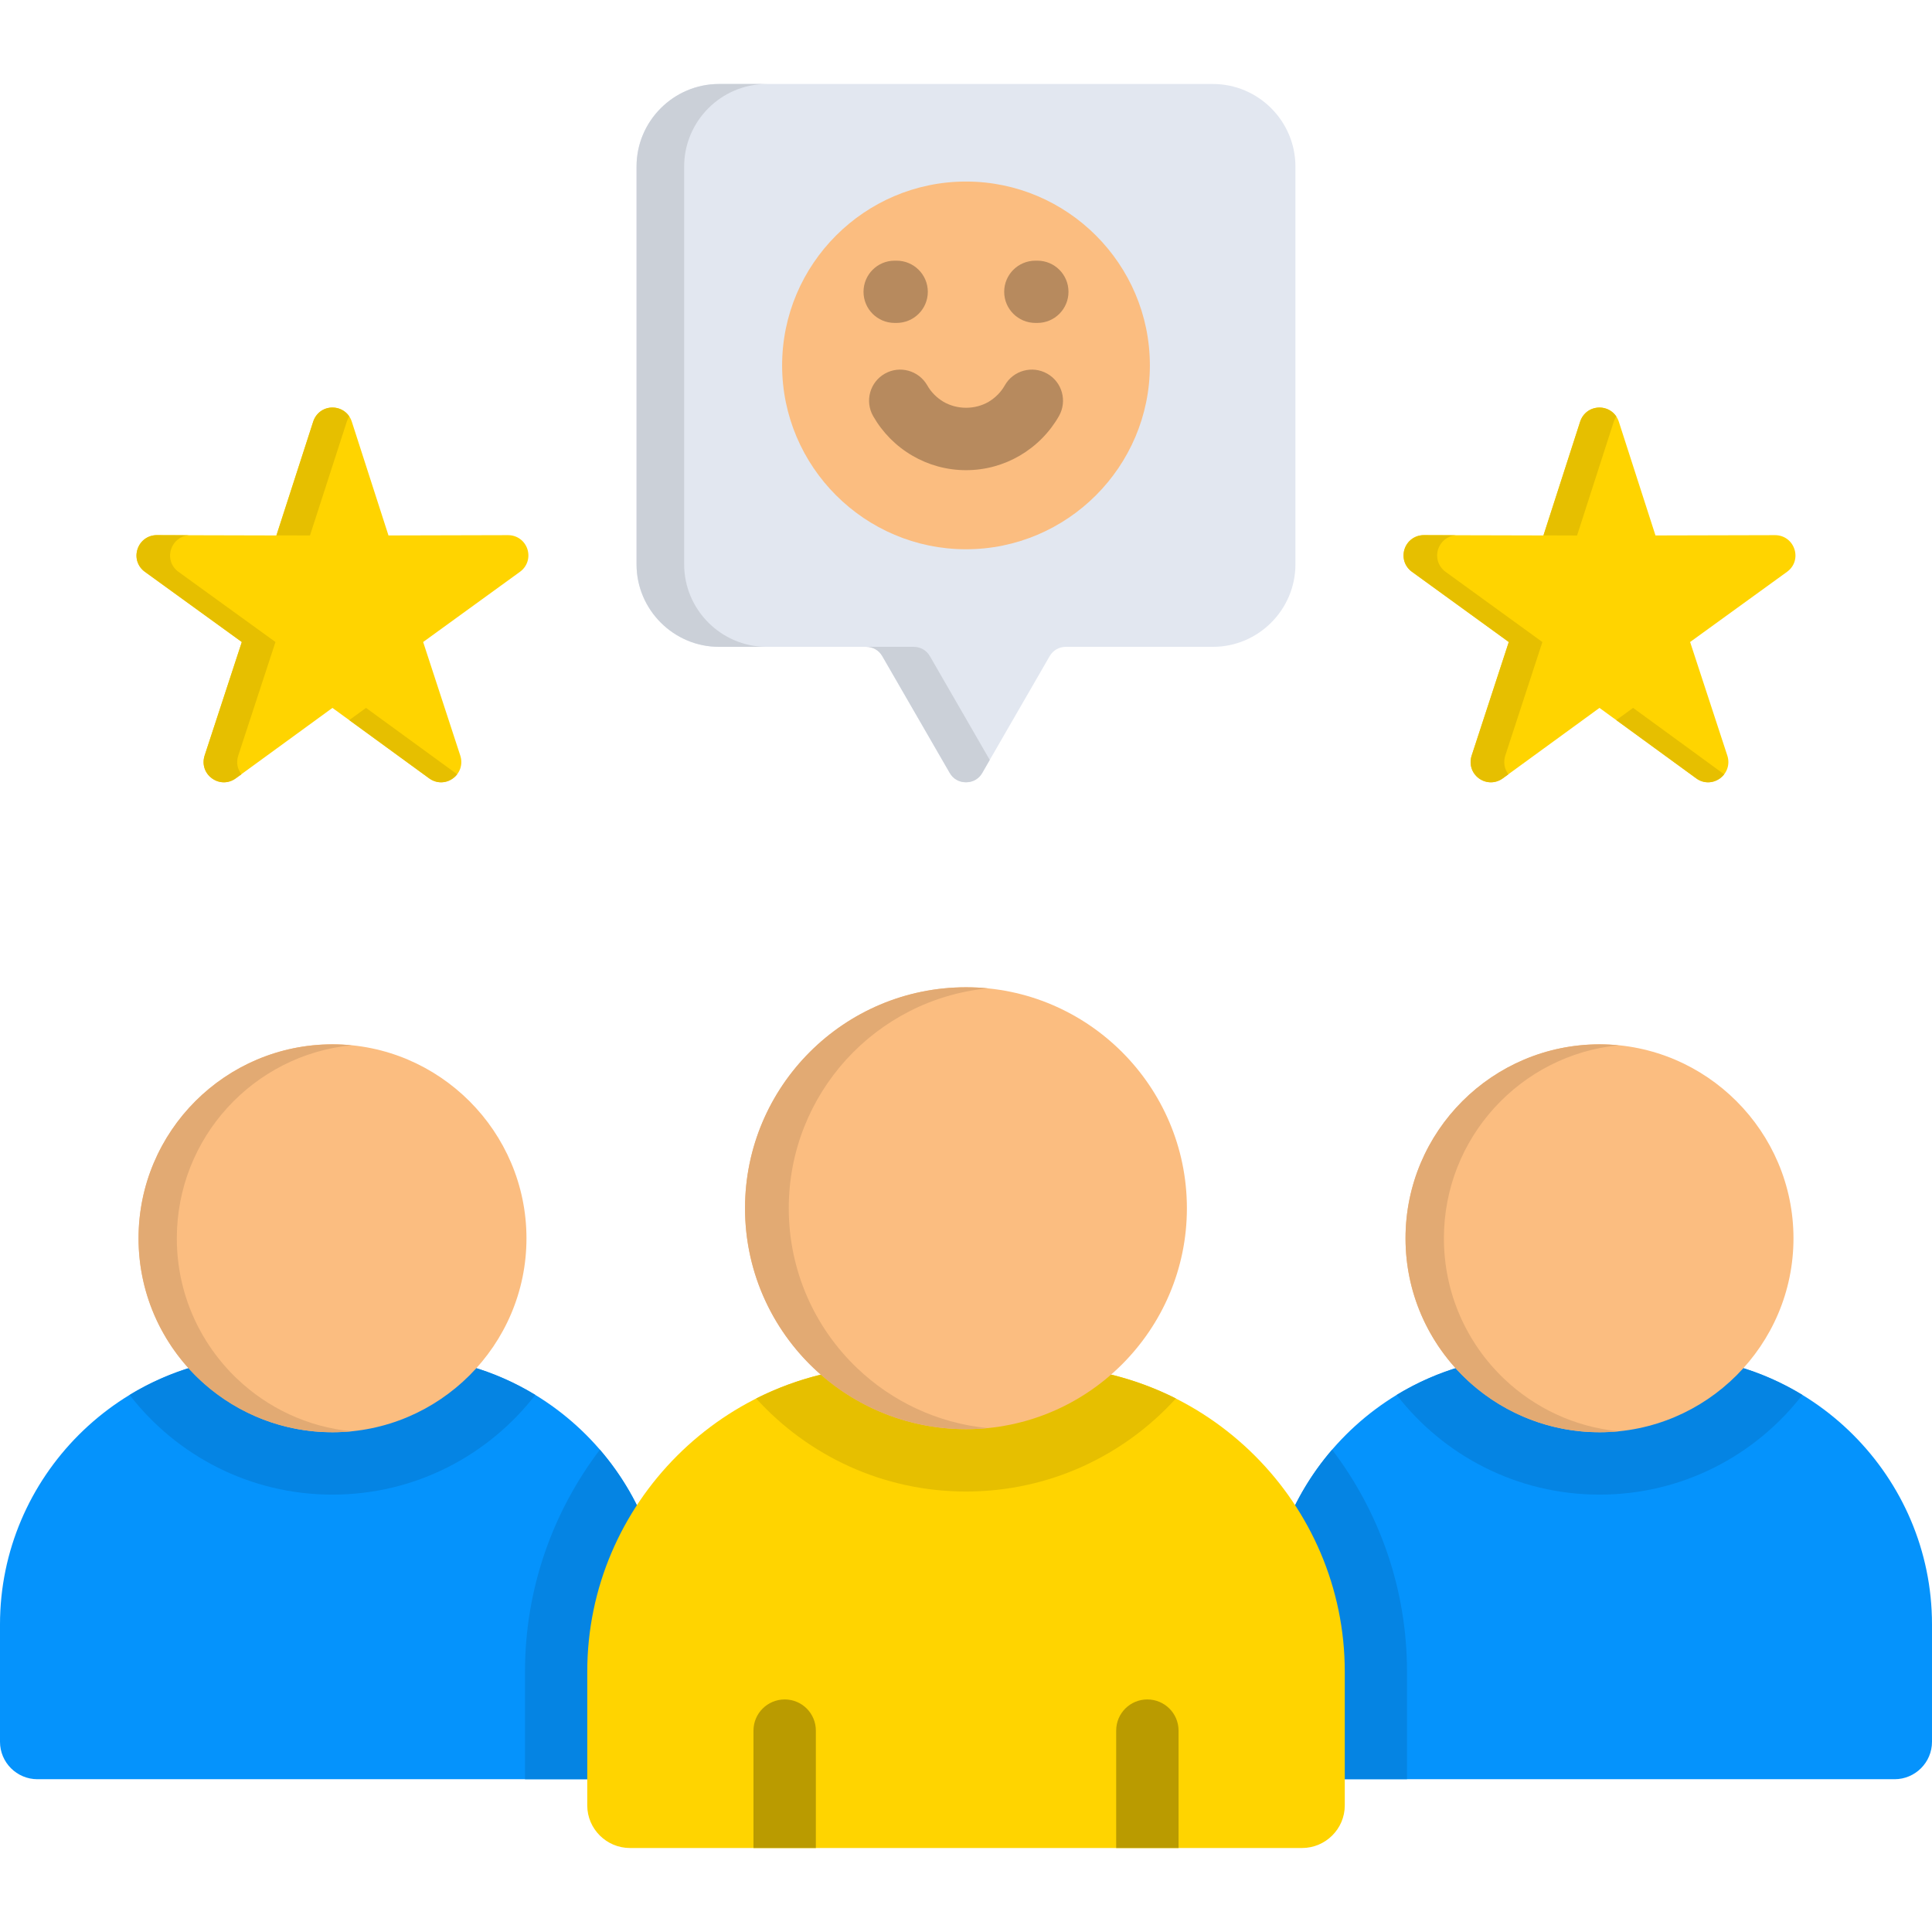 <svg xmlns="http://www.w3.org/2000/svg" id="Layer_1" viewBox="0 0 512 512"><g><path clip-rule="evenodd" d="m440.88 359.35h-33.96c-39.12 0-71.15 32-71.15 71.12v31.12c0 5.47 4.48 9.92 9.92 9.92h156.39c5.47 0 9.92-4.45 9.92-9.92v-31.12c0-39.12-32.01-71.12-71.12-71.12z" fill="#0593fc" fill-rule="evenodd"></path><path clip-rule="evenodd" d="m105.08 359.35h-33.96c-39.12 0-71.12 32-71.12 71.12v31.12c0 5.47 4.45 9.92 9.92 9.92h156.39c5.44 0 9.92-4.45 9.92-9.92v-31.12c0-39.12-32.03-71.12-71.15-71.12z" fill="#0593fc" fill-rule="evenodd"></path><path clip-rule="evenodd" d="m353.03 384.18c-10.74 12.47-17.26 28.66-17.26 46.29v31.12c0 5.47 4.48 9.92 9.92 9.92h27.18v-28.51c0-22.05-7.4-42.43-19.84-58.82z" fill="#0584e3" fill-rule="evenodd"></path><path clip-rule="evenodd" d="m139.13 471.52h27.18c5.44 0 9.92-4.45 9.92-9.92v-31.12c0-17.63-6.52-33.82-17.26-46.29-12.44 16.38-19.84 36.77-19.84 58.82z" fill="#0584e3" fill-rule="evenodd"></path><path clip-rule="evenodd" d="m440.88 359.35h-33.96c-13.44 0-26.05 3.77-36.79 10.32 12.44 16.07 31.89 26.42 53.77 26.42 21.86 0 41.33-10.35 53.74-26.42-10.74-6.55-23.33-10.32-36.76-10.32z" fill="#0584e3" fill-rule="evenodd"></path><path clip-rule="evenodd" d="m423.9 379.56c28.29 0 51.39-23.07 51.39-51.39s-23.1-51.42-51.39-51.42c-28.32 0-51.42 23.1-51.42 51.42s23.1 51.39 51.42 51.39z" fill="#fbbd80" fill-rule="evenodd"></path><path clip-rule="evenodd" d="m190.55 22.26h130.9c12.02 0 21.85 9.84 21.85 21.86v105.45c0 12.02-9.84 21.85-21.85 21.85h-38.98c-1.81 0-3.4.91-4.31 2.49l-17.86 30.93c-.91 1.59-2.49 2.47-4.31 2.47s-3.4-.88-4.31-2.47l-17.86-30.93c-.91-1.59-2.49-2.49-4.31-2.49h-38.98c-12.02 0-21.85-9.84-21.85-21.85v-105.46c.01-12.02 9.85-21.85 21.87-21.85z" fill="#e2e7f0" fill-rule="evenodd"></path><path clip-rule="evenodd" d="m256 145.56c26.84 0 48.73-21.88 48.73-48.73s-21.89-48.72-48.73-48.72-48.73 21.88-48.73 48.73 21.89 48.72 48.73 48.72z" fill="#fbbd80" fill-rule="evenodd"></path><path d="m274.91 69.08c4.56 0 8.25 3.69 8.25 8.25s-3.69 8.25-8.25 8.25h-.51c-4.56 0-8.28-3.69-8.28-8.25s3.71-8.25 8.28-8.25zm-8.62 33.03c2.24-3.94 7.28-5.33 11.23-3.09 3.97 2.24 5.36 7.26 3.12 11.23-2.49 4.37-6.09 7.99-10.43 10.52-4.2 2.44-9.04 3.83-14.2 3.83s-10.01-1.39-14.2-3.83c-4.34-2.52-7.94-6.15-10.43-10.52-2.24-3.97-.85-8.99 3.12-11.23 3.94-2.24 8.96-.85 11.23 3.09 1.02 1.81 2.52 3.32 4.34 4.39 1.73.99 3.77 1.56 5.95 1.56s4.22-.57 5.95-1.56c1.8-1.08 3.3-2.58 4.32-4.39zm-28.69-33.03c4.56 0 8.28 3.69 8.28 8.25s-3.71 8.25-8.28 8.25h-.51c-4.56 0-8.25-3.69-8.25-8.25s3.69-8.25 8.25-8.25z" fill="#b78a5e"></path><g clip-rule="evenodd" fill-rule="evenodd"><path d="m429 111.74 9.72 30.16 31.69-.08c2.38 0 4.39 1.47 5.13 3.71.74 2.27-.03 4.62-1.96 6.01l-25.68 18.6 9.86 30.1c.74 2.27-.03 4.65-1.96 6.04s-4.42 1.39-6.32-.03l-25.6-18.65-25.6 18.65c-1.93 1.42-4.42 1.42-6.35.03-1.9-1.39-2.66-3.77-1.93-6.04l9.84-30.1-25.65-18.6c-1.93-1.39-2.69-3.74-1.98-6.01.74-2.24 2.75-3.71 5.13-3.71l31.69.08 9.72-30.16c.74-2.27 2.75-3.74 5.13-3.74 2.37 0 4.38 1.48 5.12 3.74z" fill="#ffd400"></path><path d="m93.23 111.74 9.72 30.16 31.69-.08c2.38 0 4.39 1.47 5.13 3.71.71 2.27-.06 4.62-1.98 6.01l-25.65 18.6 9.84 30.1c.74 2.27-.03 4.65-1.96 6.04-1.9 1.39-4.39 1.39-6.32-.03l-25.6-18.65-25.6 18.65c-1.93 1.42-4.39 1.42-6.32.03s-2.69-3.77-1.96-6.04l9.86-30.1-25.68-18.6c-1.93-1.39-2.69-3.74-1.96-6.01.74-2.24 2.75-3.71 5.1-3.71l31.69.08 9.77-30.16c.74-2.27 2.75-3.74 5.1-3.74 2.39 0 4.4 1.48 5.13 3.74z" fill="#ffd400"></path><path d="m275.33 361.99h-38.66c-44.56 0-81.04 36.45-81.04 81.01v35.46c0 6.21 5.1 11.28 11.31 11.28h178.13c6.21 0 11.31-5.07 11.31-11.28v-35.46c-.01-44.56-36.49-81.01-81.05-81.01z" fill="#ffd400"></path><path d="m275.33 361.99h-38.66c-13.01 0-25.34 3.12-36.28 8.62 13.75 15.14 33.56 24.66 55.62 24.66 22.05 0 41.87-9.52 55.62-24.66-10.96-5.5-23.29-8.62-36.3-8.62z" fill="#e6bf00"></path><path d="m199.68 489.74h16.53v-31.12c0-4.56-3.69-8.25-8.25-8.25s-8.28 3.69-8.28 8.25zm96.12 0h16.53v-31.12c0-4.56-3.71-8.25-8.28-8.25s-8.25 3.69-8.25 8.25z" fill="#ba9b00"></path><path d="m256 378.74c32.26 0 58.54-26.31 58.54-58.54 0-32.26-26.28-58.56-58.54-58.56s-58.56 26.31-58.56 58.56c0 32.23 26.3 58.54 58.56 58.54z" fill="#fbbd80"></path><path d="m105.08 359.35h-33.96c-13.44 0-26.02 3.77-36.77 10.32 12.42 16.07 31.89 26.42 53.74 26.42 21.88 0 41.33-10.35 53.77-26.42-10.75-6.55-23.34-10.32-36.78-10.32z" fill="#0584e3"></path><path d="m88.1 379.56c28.32 0 51.42-23.07 51.42-51.39s-23.1-51.42-51.42-51.42-51.39 23.1-51.39 51.42 23.08 51.39 51.39 51.39z" fill="#fbbd80"></path><path d="m190.55 22.26h12.61c-12.02 0-21.85 9.84-21.85 21.86v105.45c0 12.02 9.84 21.85 21.85 21.85h-12.61c-12.02 0-21.85-9.84-21.85-21.85v-105.46c-.01-12.02 9.83-21.85 21.85-21.85zm71.74 179.12-1.98 3.46c-.91 1.59-2.49 2.47-4.31 2.47s-3.4-.88-4.31-2.47l-17.86-30.93c-.91-1.59-2.49-2.49-4.31-2.49h12.61c1.81 0 3.4.91 4.31 2.49z" fill="#cbd0d8"></path><path d="m121.16 205.2c-.31.4-.68.77-1.13 1.08-1.9 1.39-4.39 1.39-6.32-.03l-21.15-15.42 4.44-3.23zm-57.18 0-1.47 1.05c-1.93 1.42-4.39 1.42-6.32.03s-2.69-3.77-1.96-6.04l9.86-30.1-25.68-18.6c-1.93-1.39-2.69-3.74-1.96-6.01.74-2.24 2.75-3.71 5.1-3.71l8.48.03c-2.18.17-4 1.59-4.68 3.69-.74 2.27.03 4.62 1.96 6.01l25.69 18.59-9.86 30.1c-.58 1.76-.24 3.57.84 4.96zm9.3-63.32 9.72-30.14c.74-2.27 2.75-3.74 5.1-3.74 1.84 0 3.49.91 4.45 2.35-.28.42-.48.88-.65 1.39l-9.75 30.16z" fill="#e6bf00"></path><path d="m456.92 205.2c-.31.4-.68.77-1.11 1.08-1.93 1.39-4.42 1.39-6.32-.03l-21.15-15.42 4.45-3.23zm-57.18 0-1.45 1.05c-1.93 1.42-4.42 1.42-6.35.03-1.9-1.39-2.66-3.77-1.93-6.04l9.84-30.1-25.65-18.6c-1.93-1.39-2.69-3.74-1.98-6.01.74-2.24 2.75-3.71 5.13-3.71l8.45.03c-2.15.17-3.97 1.59-4.68 3.69-.71 2.27.06 4.62 1.98 6.01l25.65 18.6-9.84 30.1c-.55 1.75-.24 3.56.83 4.95zm9.3-63.32 9.72-30.13c.74-2.27 2.75-3.74 5.13-3.74 1.84 0 3.46.91 4.45 2.35-.28.42-.51.88-.68 1.39l-9.72 30.16z" fill="#e6bf00"></path><path d="m209.03 320.2c0-30.39 23.13-55.36 52.75-58.28-1.9-.2-3.83-.28-5.78-.28-32.34 0-58.56 26.22-58.56 58.56 0 17.57 7.77 33.36 20.04 44.08 10.29 9.01 23.78 14.46 38.52 14.46 1.96 0 3.88-.09 5.78-.28-13.38-1.3-25.43-7.11-34.64-15.9-11.17-10.66-18.11-25.72-18.11-42.36z" fill="#e2aa73"></path><path d="m46.86 328.17c0-26.67 20.32-48.61 46.32-51.17-1.67-.14-3.34-.23-5.07-.23-28.37 0-51.39 22.99-51.39 51.39 0 15.45 6.8 29.28 17.57 38.72 9.04 7.88 20.86 12.67 33.82 12.67 1.73 0 3.4-.08 5.07-.25-11.74-1.13-22.31-6.24-30.39-13.95-9.81-9.37-15.93-22.55-15.93-37.18z" fill="#e2aa73"></path><path d="m382.65 328.17c0-26.67 20.32-48.61 46.32-51.17-1.67-.14-3.37-.23-5.07-.23-28.4 0-51.42 22.99-51.42 51.39 0 15.45 6.83 29.28 17.6 38.72 9.04 7.88 20.86 12.67 33.82 12.67 1.7 0 3.4-.08 5.07-.25-11.74-1.13-22.34-6.24-30.42-13.95-9.8-9.37-15.9-22.55-15.9-37.18z" fill="#e2aa73"></path></g></g></svg>